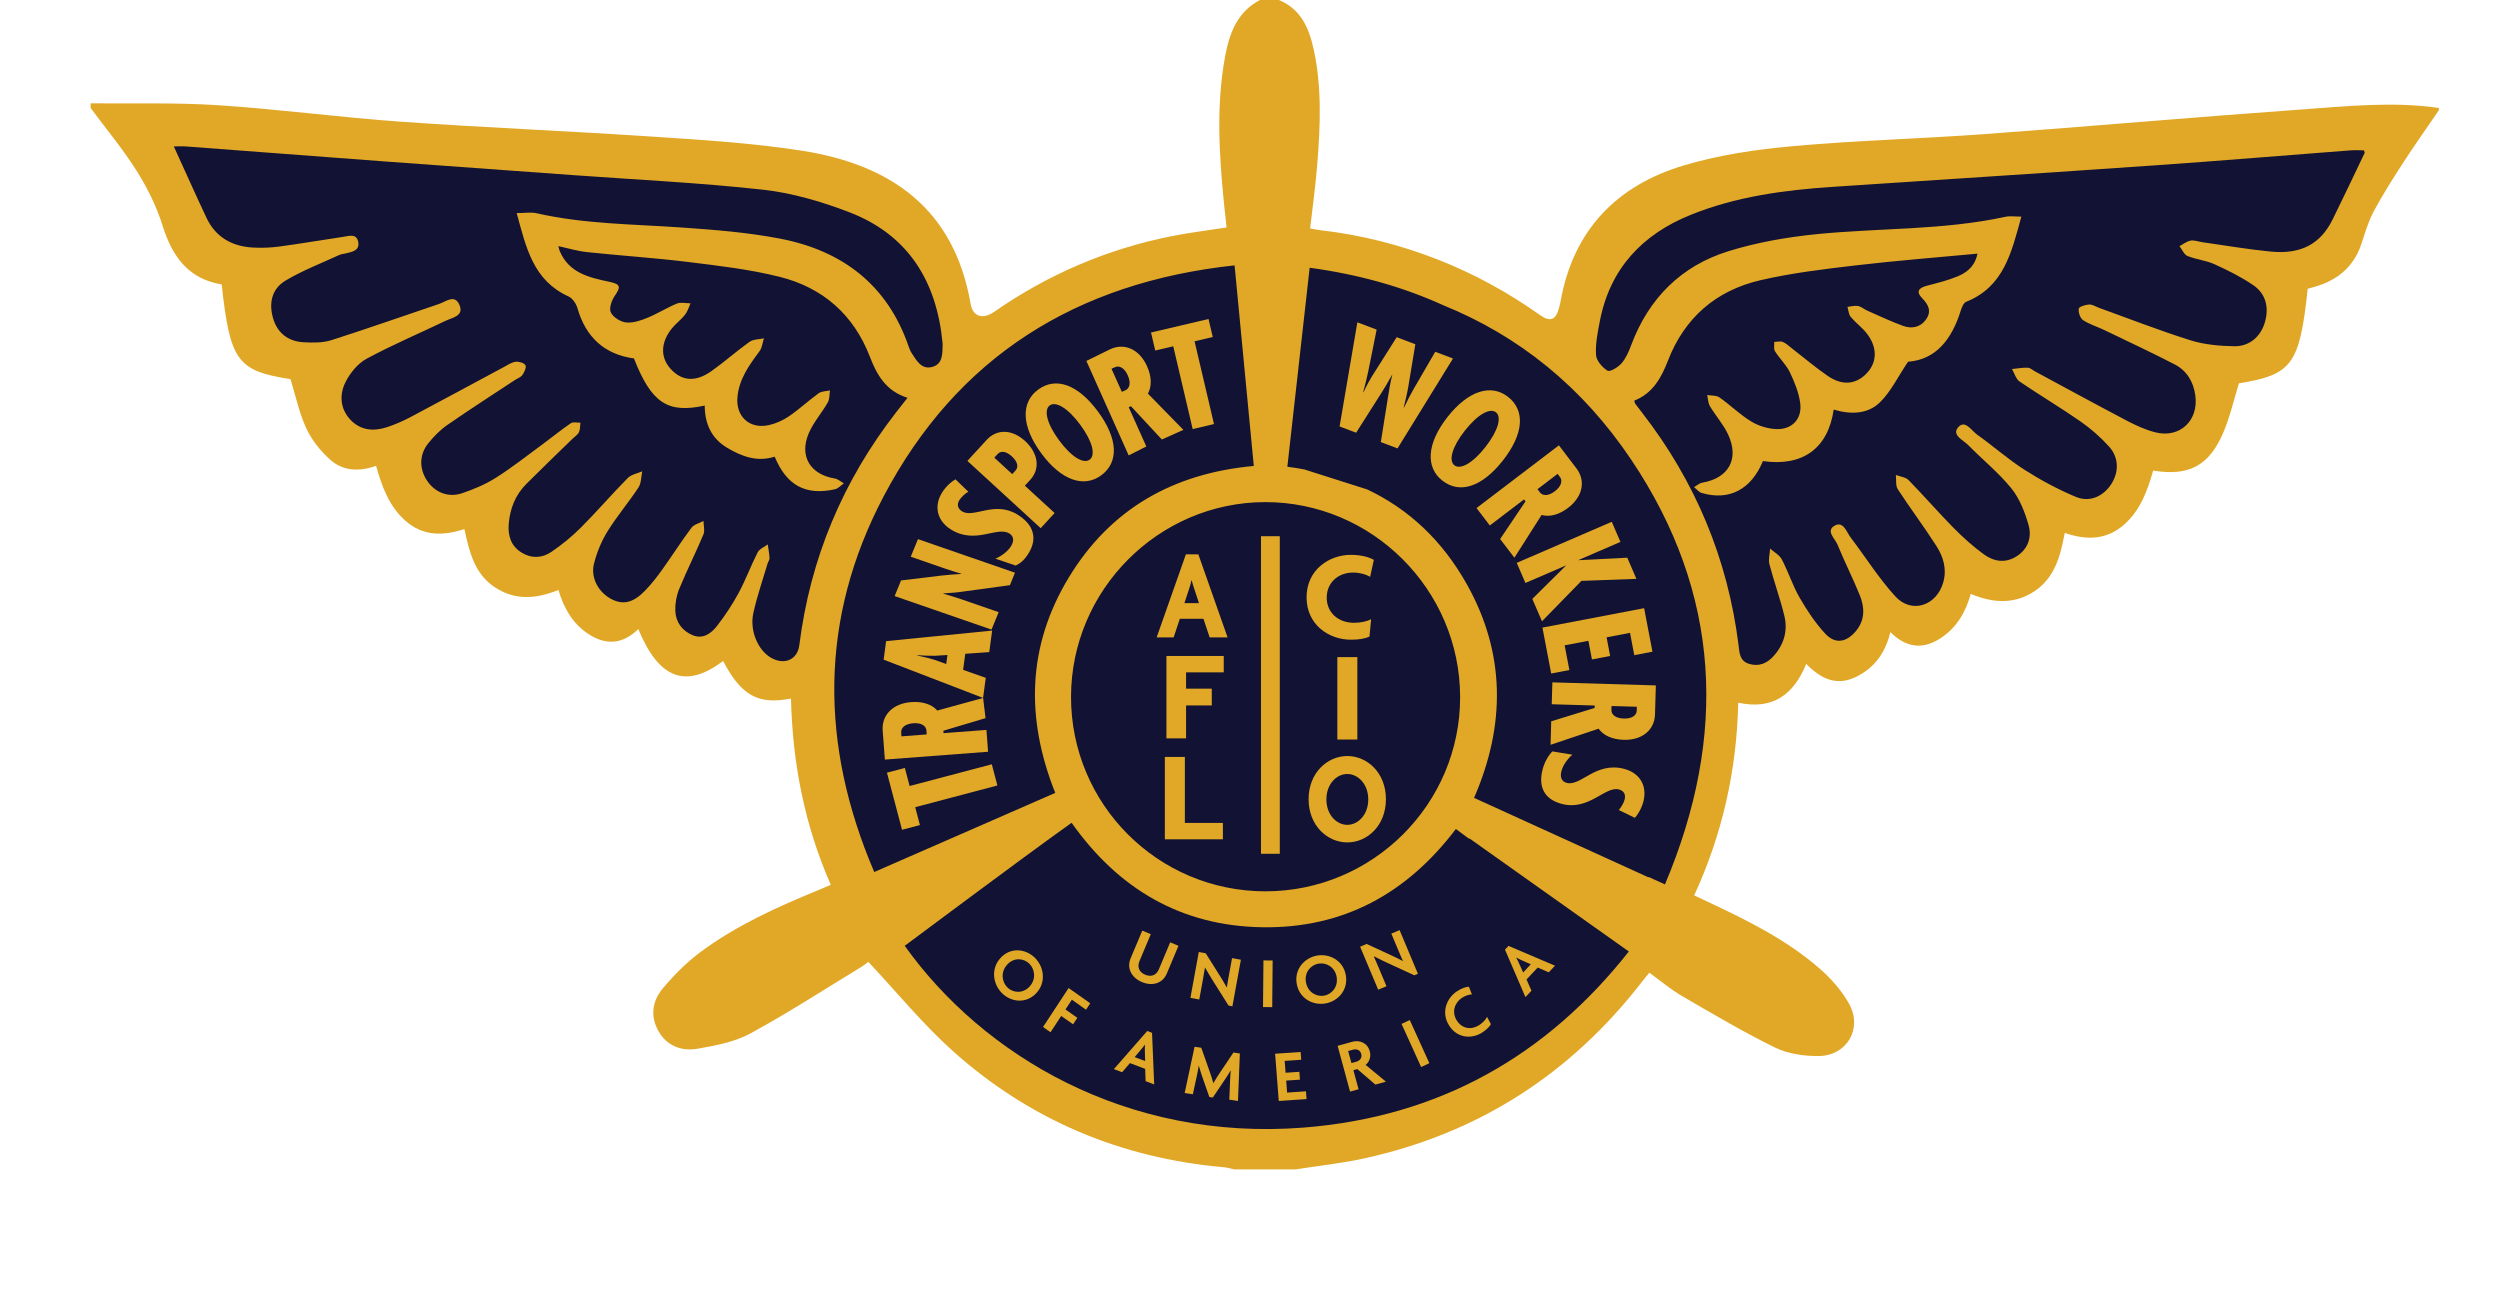 <?xml version="1.0" encoding="utf-8"?>
<!-- Generator: Adobe Illustrator 26.0.3, SVG Export Plug-In . SVG Version: 6.00 Build 0)  -->
<svg version="1.1" id="Layer_1" xmlns="http://www.w3.org/2000/svg" xmlns:xlink="http://www.w3.org/1999/xlink" x="0px" y="0px"
	 viewBox="0 0 1064.65 555.47" style="enable-background:new 0 0 1064.65 555.47;" xml:space="preserve">
<style type="text/css">
	.st0{fill:#E0A826;}
	.st1{fill:#121234;}
</style>
<path class="st0" d="M979.79,46.65c-44.82,3.19-89.58,7.16-134.4,10.44C818,59.1,790.5,59.8,763.15,62.27
	c-15.49,1.4-31.2,3.74-46.06,8.17c-28.74,8.58-47.18,27.72-52.54,58.07c-0.17,0.98-0.43,1.95-0.7,2.91
	c-1.35,4.88-3.75,5.78-7.93,2.81c-13.64-9.67-28.19-17.66-43.76-23.75c-16.2-6.33-32.93-10.54-50.22-12.49
	c-1.28-0.14-2.54-0.46-4-0.73c1.06-9.38,2.34-18.42,3.05-27.5c1.28-16.29,1.99-32.61-1.55-48.74C557.48,12,554.03,3.84,544.6,0
	c-2.67,0-5.33,0-8,0c-9.71,5.04-13.04,14.14-14.87,23.98c-3.84,20.69-2.57,41.46-0.53,62.23c0.34,3.45,0.74,6.89,1.15,10.66
	c-7.96,1.24-15.69,2.18-23.3,3.69c-27.47,5.44-52.68,16.26-75.69,32.24c-4.86,3.37-9.08,2.08-10.03-3.46
	c-6.96-40.3-33.83-59.17-71.51-65.11c-20.66-3.26-41.68-4.56-62.59-5.96c-36.05-2.42-72.17-3.88-108.22-6.42
	c-26.06-1.84-52.01-5.33-78.08-7.04C74.87,43.62,56.71,44.21,38.6,44c0,0.67,0,1.33,0,2c6.59,8.89,13.73,17.44,19.61,26.78
	c4.57,7.26,8.5,15.21,11.05,23.38c4.11,13.15,11.01,22.66,25.14,24.96c3.61,32.74,6.6,36.76,29.32,40.36
	c2.21,7.15,3.69,14.42,6.73,20.97c2.3,4.96,6.03,9.61,10.12,13.28c5.45,4.9,12.39,5.25,19.58,2.64c2.5,8.84,5.49,17.11,12.34,23.26
	c7.41,6.65,15.89,6.74,25.28,3.68c2.06,9.46,4.2,18.87,12.7,24.61c8.48,5.73,17.54,5.36,27.33,1.31
	c2.26,7.56,5.92,14.29,12.78,18.77c7.63,4.98,14.7,4.3,21.24-2.1c8.78,21.29,20.25,25.52,36.13,13.61
	c7.7,14.64,14.85,18.74,28.9,15.98c0.65,27.38,5.72,53.8,16.95,79.32c-2.03,0.86-3.82,1.64-5.62,2.38
	c-17.43,7.18-34.62,14.92-49.82,26.21c-5.94,4.41-11.32,9.82-16.09,15.51c-4.43,5.27-5.5,11.79-1.85,18.21
	c3.69,6.49,9.98,8.64,16.7,7.48c7.63-1.33,15.69-2.83,22.37-6.46c16.05-8.71,31.41-18.69,47.03-28.19c1.53-0.93,2.93-2.07,3.28-2.31
	c12.18,12.97,23.17,26.49,35.99,37.97c32.78,29.37,71.57,45.61,115.47,49.48c1.46,0.13,2.9,0.6,4.35,0.92c8.67,0,17.33,0,26,0
	c9.84-1.54,19.79-2.58,29.5-4.72c48.6-10.69,87.96-36.05,118.33-75.43c0.89-1.16,1.85-2.27,2.97-3.62
	c4.74,3.43,9.07,7.13,13.92,9.94c13.06,7.6,26.09,15.32,39.64,21.96c5.44,2.67,12.22,3.61,18.38,3.59
	c12.08-0.02,18.97-11.59,13.14-22.19c-3.13-5.68-7.76-10.87-12.69-15.16c-14.08-12.23-30.69-20.44-47.46-28.31
	c-1.79-0.84-3.59-1.69-5.85-2.76c11.95-26,18.12-53.22,18.76-82.06c14.55,3.15,23.52-3.24,28.96-16.53
	c6.1,6.25,12.84,9.72,21.41,5.44c7.66-3.83,12.24-10.04,14.41-18.97c6.61,6.59,13.65,7.61,21.29,2.66
	c6.79-4.4,10.66-10.81,12.95-18.92c9.28,3.88,18.51,4.58,27.11-1.13c8.61-5.72,11.1-14.96,12.91-24.86
	c9.21,3.19,17.85,3.1,25.39-3.63c6.88-6.13,9.85-14.42,12.26-22.9c15.19,2.45,23.76-1.95,29.86-16.16
	c2.86-6.65,4.44-13.85,6.67-21.01c22.65-3.66,25.84-7.96,29.29-40.27c1.47-0.42,3.06-0.82,4.62-1.34
	c8.92-2.98,15.2-8.63,18.23-17.74c1.57-4.73,2.97-9.63,5.31-13.98c3.91-7.26,8.36-14.25,12.86-21.18
	c4.78-7.36,9.87-14.51,14.82-21.76c0-0.33,0-0.67,0-1C1018.96,43.13,999.34,45.25,979.79,46.65z"/>
<g>
	<path class="st1" d="M538.68,213.83c45.55-0.11,82.99,37.2,83.13,82.86c0.14,45.62-37.12,82.88-82.89,82.89
		c-45.82,0.01-82.88-37.1-82.81-82.9C456.19,251.24,493.36,213.94,538.68,213.83z M328.18,280.01c-5.42-3.22-9-11.47-7.37-18.91
		c1.57-7.13,3.99-14.07,6.06-21.08c0.23-0.79,0.88-1.57,0.84-2.33c-0.1-1.95-0.48-3.89-0.75-5.84c-1.47,1.1-3.54,1.9-4.3,3.37
		c-2.88,5.62-5.05,11.62-8.04,17.17c-2.66,4.94-5.8,9.69-9.24,14.13c-2.48,3.2-5.96,5.83-10.42,3.98
		c-4.48-1.87-7.22-5.59-7.38-10.45c-0.1-3.06,0.48-6.37,1.65-9.21c3.23-7.84,7.06-15.44,10.34-23.26c0.68-1.62,0.05-3.8,0.02-5.72
		c-1.74,0.94-4.04,1.46-5.12,2.89c-4.39,5.86-8.32,12.06-12.59,18.01c-2.23,3.1-4.61,6.15-7.27,8.87
		c-5.03,5.15-9.34,6.06-14.27,3.48c-5.43-2.84-8.91-9.02-7.39-15.05c1.2-4.76,3.14-9.53,5.72-13.7c4.02-6.5,9.02-12.37,13.23-18.77
		c1.21-1.85,1.11-4.56,1.61-6.87c-2.08,0.91-4.66,1.33-6.15,2.83c-6.79,6.87-13.09,14.22-19.92,21.06
		c-3.85,3.86-8.15,7.38-12.66,10.44c-3.93,2.66-8.48,2.9-12.75,0.22c-4.49-2.81-5.77-7.19-5.39-12.11
		c0.51-6.5,2.81-12.37,7.47-17.04c6.47-6.49,13.09-12.82,19.65-19.22c0.95-0.93,2.22-1.71,2.77-2.83c0.58-1.18,0.47-2.69,0.66-4.06
		c-1.38,0.04-3.12-0.44-4.08,0.21c-4.13,2.81-7.99,5.99-12.02,8.95c-6.57,4.83-13,9.91-19.88,14.27c-4.44,2.81-9.45,4.94-14.46,6.62
		c-5.9,1.98-11.55-0.39-14.86-5.32c-3.35-4.99-3.43-10.98,0.4-15.83c2.35-2.97,5.12-5.79,8.22-7.94
		c9.43-6.55,19.11-12.75,28.69-19.08c1.11-0.73,2.58-1.2,3.28-2.21c0.83-1.18,1.79-3.29,1.27-4.15c-0.61-1.01-2.8-1.64-4.18-1.46
		c-1.72,0.22-3.36,1.36-4.96,2.22c-13.21,7.08-26.37,14.23-39.61,21.24c-3.22,1.71-6.61,3.2-10.06,4.35
		c-5.74,1.92-11.35,1.5-15.72-3.13c-4.37-4.64-4.74-10.6-2.16-15.86c1.93-3.95,5.25-8.06,9.03-10.1
		c10.95-5.92,22.47-10.79,33.71-16.19c2.9-1.39,7.95-2,5.81-6.85c-2.01-4.56-5.76-1.27-8.65-0.3
		c-15.28,5.12-30.47,10.53-45.83,15.41c-3.69,1.17-7.92,1.11-11.86,0.89c-6.69-0.36-11.11-4.07-12.91-9.98
		c-2-6.58-0.67-12.75,5.25-16.28c7.21-4.3,15.16-7.35,22.82-10.88c0.89-0.41,1.93-0.48,2.9-0.72c2.61-0.64,5.83-1.15,5.25-4.72
		c-0.64-3.91-4-2.66-6.51-2.29c-9.06,1.33-18.08,2.9-27.16,4.12c-3.77,0.5-7.66,0.64-11.46,0.41c-8.79-0.55-15.65-4.47-19.51-12.64
		c-4.66-9.88-9.1-19.86-13.92-30.41c1.6,0,3.48-0.12,5.34,0.02c28.23,2.11,56.45,4.29,84.68,6.39c26.58,1.97,53.16,3.86,79.74,5.79
		c27.07,1.97,54.22,3.25,81.18,6.23c12.41,1.37,24.85,5.05,36.58,9.53c25.14,9.61,37.31,29.33,39.84,55.57
		c0.03,0.33,0.06,0.67,0.05,1c-0.12,3.86,0.11,8.27-4.63,9.42c-4.35,1.06-6.41-2.65-8.43-5.73c-0.63-0.96-1.09-2.07-1.47-3.17
		c-9.03-26.19-28.25-40.66-54.6-45.76c-13.84-2.68-28.03-3.79-42.12-4.77c-20.59-1.44-41.29-1.43-61.58-6.05
		c-2.45-0.56-5.14-0.08-8.56-0.08c3.99,14.59,6.96,28.66,22.1,35.51c1.7,0.77,3.24,3.1,3.79,5.02
		c3.54,12.37,11.57,19.66,24.04,21.37c7.44,18.9,14.25,23.53,30.14,20.07c0.04,7.63,2.78,13.92,9.51,17.95
		c6.3,3.77,12.9,6.18,20.28,3.81c5.11,12.28,13.18,16.65,25.68,13.88c1.38-0.31,2.54-1.65,3.8-2.52c-1.3-0.71-2.54-1.84-3.92-2.07
		c-10.42-1.72-15.21-9.52-11.03-19.29c2-4.66,5.55-8.63,8.09-13.08c0.81-1.43,0.65-3.41,0.94-5.14c-1.62,0.38-3.56,0.31-4.8,1.21
		c-4.32,3.11-8.24,6.78-12.62,9.78c-2.55,1.74-5.58,3.12-8.59,3.79c-8.23,1.82-14.16-3.63-13.4-11.96
		c0.7-7.67,5.01-13.59,9.41-19.52c1.1-1.48,1.27-3.64,1.87-5.48c-2.07,0.47-4.54,0.37-6.13,1.5c-5.56,3.95-10.66,8.54-16.24,12.48
		c-6.82,4.81-12.68,4.26-17.44-1.05c-4.37-4.88-4.2-11.23,0.67-17.23c1.67-2.05,3.9-3.66,5.54-5.73c1.09-1.38,1.58-3.23,2.33-4.86
		c-1.93-0.01-4.1-0.59-5.75,0.08c-4.3,1.76-8.28,4.31-12.58,6.07c-2.87,1.17-6.15,2.29-9.09,1.99c-2.38-0.24-5.46-2.18-6.5-4.24
		c-0.85-1.67,0.27-5.05,1.57-6.94c2.78-4.05,2.63-5.12-2.33-6.16c-8.6-1.82-17.1-3.77-21.02-13.09c-0.19-0.45-0.27-0.94-0.59-2.07
		c4.3,0.92,8.2,2.12,12.19,2.54c14.4,1.52,28.86,2.45,43.22,4.22c13.02,1.61,26.17,3.13,38.86,6.31
		c18.34,4.6,31.5,16.08,38.42,34.05c2.96,7.68,6.79,14.55,16.01,17.47c-1.79,2.28-3.28,4.15-4.75,6.05
		c-22.81,29.33-36.68,62.38-41.32,99.27C339.63,280.98,333.96,283.45,328.18,280.01z M376.32,211.35
		c31.34-59.47,82.09-91.11,149.44-98.34c2.79,29.09,5.46,57.03,8.18,85.42c-34.45,3.14-61.21,18.42-78.87,47.64
		c-17.59,29.11-18.37,59.78-5.68,91.59c-25.46,11.13-50.85,22.23-77.08,33.7C349.09,317.13,348.87,263.44,376.32,211.35z
		 M555.07,480.2c-75.44,5.91-136.57-30.86-169.79-77.42c1.36-0.93,48.35-36.18,71.07-52.39c19.95,28.21,46.66,43.97,81.27,44.49
		c34.47,0.51,61.54-14.37,82.37-41.84c1.89,1.39,3.77,2.78,5.65,4.17c0.04-0.06,0.09-0.11,0.13-0.17
		c22.55,16,44.92,31.87,67.88,48.16C658.51,449.76,612.78,475.68,555.07,480.2z M555.44,199.91c-2.36-0.44-4.76-0.83-7.21-1.15
		c3.14-28.03,6.27-55.9,9.5-84.74c20.55,2.79,39.56,8.07,56.92,15.98c32.3,13.1,59.21,34.77,80.04,65.79
		c38.22,56.93,41.09,117.48,14.35,180.84c-2.32-1.06-4.63-2.11-6.93-3.16c-0.02,0.05-0.04,0.11-0.07,0.16
		c-25.24-11.5-49.57-22.58-74.3-33.85c13.47-30.97,13.47-61.61-3.17-91.15c-10.47-18.59-24.69-31.83-42.27-40.18 M1006.98,65.19
		c-4.51,9.43-8.97,18.88-13.6,28.25c-5.16,10.46-13.45,14.96-26.38,13.7c-9.77-0.95-19.47-2.64-29.19-4.01
		c-1.65-0.23-3.37-0.95-4.91-0.66c-1.67,0.31-3.17,1.53-4.74,2.36c1.12,1.44,1.94,3.59,3.4,4.18c3.67,1.5,7.83,1.85,11.43,3.48
		c5.72,2.6,11.43,5.43,16.6,8.96c5.43,3.7,6.8,9.64,4.87,16.01c-1.76,5.82-6.46,10.08-12.89,9.99c-6.25-0.09-12.75-0.66-18.67-2.51
		c-13.16-4.12-26.03-9.17-39.02-13.85c-1.41-0.51-2.84-1.49-4.21-1.41c-1.59,0.09-4.3,0.95-4.42,1.78
		c-0.22,1.55,0.59,4.04,1.83,4.86c2.73,1.82,6.02,2.78,9.02,4.22c10.04,4.83,20.13,9.54,30.02,14.65c5.17,2.67,7.98,7.38,8.78,13.22
		c1.48,10.73-6.67,18.39-17.14,15.68c-4.14-1.07-8.16-2.91-11.97-4.91c-13.12-6.89-26.12-14-39.17-21.02
		c-1.03-0.55-2.04-1.54-3.08-1.57c-2.23-0.07-4.47,0.35-6.71,0.57c1.05,1.81,1.67,4.25,3.23,5.31c8.53,5.82,17.44,11.08,25.9,16.98
		c4.47,3.11,8.68,6.79,12.31,10.85c4.24,4.74,4.09,11.14,0.61,16.21c-3.39,4.94-9.04,7.52-14.84,5.1
		c-7.61-3.18-14.98-7.14-21.94-11.58c-7-4.47-13.25-10.09-20.06-14.88c-2.42-1.7-5.19-6.58-8.12-3.2c-2.89,3.34,2.16,5.45,4.29,7.62
		c6.07,6.18,12.9,11.7,18.33,18.38c3.51,4.32,5.72,10.03,7.3,15.47c1.51,5.2-0.01,10.3-5.08,13.51c-4.88,3.1-9.78,2.18-14.03-0.94
		c-4.54-3.33-8.79-7.14-12.75-11.15c-6.55-6.64-12.66-13.72-19.19-20.38c-1.25-1.27-3.58-1.48-5.42-2.18
		c0.24,2.05-0.18,4.53,0.83,6.08c5.35,8.22,11.29,16.06,16.55,24.34c2.87,4.52,4.39,9.68,2.81,15.28
		c-2.83,10.01-13.48,13.59-20.43,5.98c-7.03-7.7-12.65-16.68-18.98-25.03c-1.79-2.35-3.13-7.1-6.75-5.12
		c-4.08,2.23,0.07,5.53,1.11,8.09c2.96,7.24,6.5,14.23,9.46,21.47c2.19,5.35,2.33,10.77-1.74,15.53c-4.02,4.71-8.72,5.48-12.91,0.97
		c-4.24-4.56-7.79-9.91-10.92-15.33c-2.98-5.16-4.8-10.98-7.58-16.28c-0.99-1.9-3.29-3.11-4.99-4.64c-0.13,2.24-0.83,4.63-0.29,6.7
		c1.93,7.4,4.58,14.61,6.37,22.03c1.53,6.36-0.26,12.28-4.69,17.14c-2.73,2.99-6.15,4.51-10.35,3.22c-4.09-1.26-4.08-4.72-4.5-8.05
		c-4.61-36.72-18.38-69.64-41.03-98.87c-1.02-1.32-2.04-2.63-3.03-3.97c-0.17-0.23-0.16-0.6-0.31-1.23
		c7.74-3.02,11.45-9.58,14.28-16.92c7.07-18.34,20.5-29.94,39.34-34.32c13.4-3.12,27.18-4.75,40.87-6.36
		c17.3-2.03,34.68-3.37,51.66-4.97c-0.85,4.1-3.14,7.46-8.37,9.63c-4.26,1.77-8.81,2.9-13.3,4.06c-3.29,0.85-4.61,2.5-2.05,5.12
		c2.77,2.84,4.32,5.63,1.79,9.2c-2.46,3.48-6.15,4.07-9.84,2.73c-5.14-1.87-10.1-4.24-15.11-6.44c-1.37-0.6-2.59-1.73-3.99-2
		c-1.43-0.28-3,0.21-4.51,0.36c0.43,1.44,0.48,3.19,1.36,4.25c2,2.42,4.64,4.33,6.62,6.77c4.8,5.93,4.79,12.41,0.27,17.21
		c-4.56,4.84-10.45,5.46-16.7,1.15c-5.34-3.68-10.3-7.91-15.44-11.88c-1.18-0.91-2.31-2.04-3.65-2.56
		c-1.06-0.41-2.42-0.04-3.64-0.02c0.07,1.34-0.33,2.97,0.29,3.96c1.94,3.09,4.76,5.7,6.33,8.93c1.99,4.12,3.79,8.58,4.42,13.07
		c0.95,6.72-3.37,11.44-10.17,11.17c-3.64-0.14-7.61-1.36-10.72-3.26c-4.8-2.92-8.88-6.99-13.5-10.24c-1.32-0.93-3.46-0.7-5.22-1
		c0.37,1.61,0.39,3.43,1.19,4.78c2.47,4.13,5.8,7.81,7.78,12.14c4.78,10.4,0.12,18.48-11.11,20.42c-1.22,0.21-2.29,1.23-3.44,1.88
		c1.07,0.85,2.02,2.12,3.24,2.48c11.71,3.45,21.1-1.49,26.08-13.57c16.9,2.41,27.72-5.34,30.14-21.94
		c7.04,2.13,14.4,2.07,19.66-3.05c4.68-4.56,7.65-10.86,12-17.32c11.91-0.89,18.63-9.59,22.4-21.63c0.45-1.43,1.21-3.43,2.34-3.89
		c15.94-6.37,19.3-20.78,23.51-36.28c-2.71,0-4.78-0.36-6.69,0.05c-26.55,5.79-53.71,4.74-80.53,7.42
		C760.94,101,748.13,103.22,736,107c-20.04,6.24-33.82,19.99-41.28,39.82c-1.04,2.77-2.25,5.67-4.14,7.87
		c-1.44,1.68-4.95,3.8-5.99,3.17c-2.25-1.36-4.75-4.29-4.9-6.71c-0.3-4.72,0.7-9.58,1.6-14.29c4.31-22.42,18.02-37.02,38.73-45.37
		c19.38-7.82,39.83-10.55,60.52-11.92c46.05-3.05,92.1-6.02,138.14-9.22c27.41-1.91,54.79-4.22,82.19-6.31
		c1.96-0.15,3.93-0.02,5.84-0.02C1006.86,64.6,1007.09,64.97,1006.98,65.19z"/>
</g>
<g>
	<path class="st0" d="M387.37,334.73l35-9.25l2.38,9.02l-35,9.25l2.01,7.61l-7.62,2.01l-6.42-24.32l7.62-2.01L387.37,334.73z"/>
	<path class="st0" d="M419.7,305.83l-17.96,5.36l0.08,1.03l18.26-1.38l0.7,9.3l-43.95,3.33l-0.93-12.33
		c-0.5-6.61,4.32-11.55,12.11-12.14c4.75-0.36,8.73,0.86,11.15,3.59l19.51-5.36L419.7,305.83z M383.78,311.93l0.12,1.65l10.75-0.82
		l-0.12-1.65c-0.15-2-2.13-3.37-5.64-3.11C385.44,308.27,383.63,309.94,383.78,311.93z"/>
	<path class="st0" d="M376.3,280.92l1.06-7.88l45.16-4.51l-1.24,9.18l-10.21,0.71l-0.92,6.85l9.65,3.39l-1.15,8.56L376.3,280.92z
		 M402.96,282.77l0.52-3.83l-5.34,0.33c-2.09,0-4.95-0.04-7.5-0.25l-0.02,0.14c2.52,0.48,5.28,1.2,7.29,1.82L402.96,282.77z"/>
	<path class="st0" d="M430.08,249.2l-18.85,2.57c-2.93,0.48-6.53,0.8-9.46,0.93l-0.05,0.12c2.64,0.78,5.66,1.69,7.99,2.49
		l15.58,5.39l-3.04,7.43l-41.26-14.28l2.73-6.66l17.16-2.07c2.48-0.3,5.99-0.57,8.56-0.7l-0.04-0.08c-2.25-0.64-5.12-1.57-7.19-2.28
		l-14.36-4.97l3.07-7.49l41.32,14.3L430.08,249.2z"/>
	<path class="st0" d="M437.91,235.82c-1.78,2.8-3.33,4.03-5.36,5.03l-8.64-2.94c2.47-1.05,5.14-2.96,6.59-5.23
		c1.37-2.16,1.36-4.21-0.62-5.47c-5.25-3.33-14.47,4.9-25.03-1.8c-5.83-3.7-7.28-9.93-3.58-15.77c1.78-2.8,4.28-4.81,5.62-5.52
		l5.49,5.28c-1.12,0.6-2.88,2.1-3.77,3.5c-1.18,1.87-0.84,3.64,1.03,4.82c5.08,3.22,13.9-4.79,23.93,1.57
		C440.04,223.41,442.09,229.23,437.91,235.82z"/>
	<path class="st0" d="M438.74,204.34l-2.29,2.5l12.67,11.63l-5.93,6.46l-31.22-28.65l8.22-8.95c4.31-4.7,10.8-4.6,16.33,0.47
		C442.15,192.96,443.1,199.6,438.74,204.34z M424.83,193.38l-1.39,1.52l7.63,7l1.39-1.52c1.39-1.52,0.92-3.75-1.53-6
		C428.44,192.09,426.22,191.86,424.83,193.38z"/>
	<path class="st0" d="M468.98,202.41c-7.39,5.46-17.03,2.18-25.52-9.33c-8.49-11.51-8.79-21.68-1.39-27.14
		c7.62-5.62,17.03-2.17,25.52,9.33S476.59,196.79,468.98,202.41z M447.03,172.67c-2.56,1.89-1.3,7.66,4.03,14.89
		c5.33,7.23,10.44,10.07,12.99,8.19c2.56-1.89,1.34-7.6-3.99-14.83C454.73,173.68,449.59,170.78,447.03,172.67z"/>
	<path class="st0" d="M494.79,187.17L481.63,173l-0.95,0.42l7.49,16.71l-7.51,3.81l-18.02-40.23l10.29-5.06
		c6.05-2.71,12.33,0.15,15.53,7.28c1.95,4.35,2.14,8.5,0.4,11.71l15.09,15.42L494.79,187.17z M474.85,156.36l-1.51,0.68l4.41,9.84
		l1.51-0.68c1.83-0.82,2.45-3.14,1.01-6.36C478.86,156.68,476.68,155.54,474.85,156.36z"/>
	<path class="st0" d="M508.72,145.34l8.27,35.25l-9.08,2.13l-8.27-35.25l-7.67,1.8l-1.8-7.67l24.49-5.75l1.8,7.67L508.72,145.34z"/>
	<path class="st0" d="M595.15,190.96l-7.11-2.69l3.05-19.16c0.44-2.72,0.94-6,1.83-9.5l-0.06-0.03c-1.73,3.19-3.46,6-4.93,8.33
		l-10.41,16.37l-7.04-2.67l7.57-44.35l8.21,3.11l-3.59,17.85c-0.49,2.47-1.33,5.85-2.15,8.79l0.13,0.05
		c1.27-2.77,2.95-5.83,4.35-7.96l9.79-15.5l7.95,3.01l-3,18.07c-0.4,2.43-1.23,5.96-1.95,8.86l0.13,0.05
		c1.25-2.7,2.91-5.92,4.15-8.03l9.14-15.75l7.56,2.86L595.15,190.96z"/>
	<path class="st0" d="M614.24,204.67c-7.23-5.67-6.64-15.83,2.19-27.08c8.83-11.25,18.56-14.25,25.79-8.58
		c7.45,5.84,6.64,15.83-2.19,27.09C631.2,207.34,621.69,210.51,614.24,204.67z M637.06,175.58c-2.5-1.96-7.73,0.79-13.27,7.85
		c-5.54,7.07-6.92,12.75-4.42,14.71c2.5,1.96,7.69-0.73,13.23-7.8C638.13,183.28,639.56,177.54,637.06,175.58z"/>
	<path class="st0" d="M638.85,229.55l10.8-16.04l-0.63-0.82l-14.57,11.09l-5.65-7.42l35.07-26.71l7.49,9.84
		c4.02,5.28,2.66,12.04-3.55,16.77c-3.79,2.89-7.79,4.02-11.31,3.05l-11.58,18.2L638.85,229.55z M664.32,203.12l-1-1.32l-8.57,6.53
		l1,1.32c1.21,1.59,3.62,1.67,6.42-0.46C664.91,207.1,665.53,204.71,664.32,203.12z"/>
	<path class="st0" d="M652.55,255.05l14.45-14.3l-17.38,7.51l-3.7-8.56l40.46-17.49l3.7,8.56l-18.01,7.79l20.92-1.06l3.89,9.01
		l-23.41,0.86l-16.8,17.2L652.55,255.05z"/>
	<path class="st0" d="M700.17,259l3.54,18.53l-7.74,1.48l-1.81-9.5l-9.98,1.9l1.51,7.94l-7.74,1.48l-1.52-7.94l-10.11,1.93
		l2.01,10.52l-7.74,1.48l-3.73-19.55L700.17,259z"/>
	<path class="st0" d="M660.6,307.17l18.49-5.68l0.03-1.04l-18.3-0.54l0.27-9.32l44.07,1.3l-0.36,12.36
		c-0.2,6.63-5.51,11.04-13.31,10.81c-4.77-0.14-8.59-1.77-10.71-4.74l-20.46,6.86L660.6,307.17z M697.02,302.64l0.05-1.66
		l-10.78-0.32l-0.05,1.66c-0.06,2,1.76,3.58,5.28,3.68C694.98,306.11,696.96,304.64,697.02,302.64z"/>
	<path class="st0" d="M656.92,327.69c0.83-3.21,2.57-6.12,4.19-7.7l8.49,1.4c-2.02,1.76-3.98,4.4-4.66,7.01
		c-0.64,2.48,0,4.42,2.28,5.01c6.02,1.55,12.26-9.12,24.37-6c6.69,1.72,9.99,7.21,8.27,13.89c-0.83,3.21-2.59,5.9-3.65,6.98
		l-6.85-3.33c0.88-0.92,2.1-2.88,2.51-4.49c0.55-2.14-0.33-3.72-2.47-4.27c-5.82-1.5-12.7,9.15-24.21,6.19
		C657.78,340.47,654.98,335.25,656.92,327.69z"/>
</g>
<g>
	<path class="st0" d="M515.14,271.44l-2.63-7.92h-10.07l-2.63,7.92h-7.24l12.45-35.36h5.31l12.45,35.36H515.14z M508.45,250.37
		c-0.3-0.93-0.69-2.09-0.94-3.24h-0.1c-0.25,1.15-0.6,2.36-0.89,3.24l-2.13,6.49h6.2L508.45,250.37z"/>
	<path class="st0" d="M505.1,286.34v6.93h10.95v7.15H505.1v14.02h-8.36v-35.09h24.4v6.98H505.1z"/>
	<path class="st0" d="M496.06,357.44v-35.09h8.52v28.1h16.2v6.98H496.06z"/>
</g>
<g>
	<path class="st0" d="M583.48,245.64c-1.65-0.99-4.34-1.81-7.26-1.81c-6.21,0-11.22,4.18-11.22,10.67c0,6.43,4.95,10.72,11.6,10.72
		c2.91,0,5.5-0.55,7.31-1.54l-0.71,7.42c-1.87,0.88-4.4,1.32-7.97,1.32c-9.07,0-18.81-6.16-18.81-18.04
		c0-11.88,9.79-18.09,18.81-18.09c4.34,0,7.75,0.94,9.84,2.14L583.48,245.64z"/>
	<path class="st0" d="M569.52,314.93v-35.09h8.52v35.09H569.52z"/>
	<path class="st0" d="M573.77,358.75c-8.43,0-16.49-7.09-16.49-18.42c0-11.22,8-18.37,16.49-18.37c8.44,0,16.44,7.09,16.44,18.37
		S582.26,358.75,573.77,358.75z M573.77,329.61c-4.6,0-8.91,4.29-8.91,10.83c0,6.54,4.31,10.83,8.91,10.83
		c4.55,0,8.92-4.29,8.92-10.83C582.69,333.9,578.33,329.61,573.77,329.61z"/>
</g>
<g>
	<path class="st0" d="M486.32,418.23c-4.33-1.82-6.65-5.8-4.83-10.13l4.96-11.79l3.62,1.52l-4.82,11.48
		c-1.02,2.44-0.21,4.67,2.43,5.78c2.64,1.11,4.8,0.16,5.82-2.28l4.83-11.51l3.53,1.48l-4.95,11.79
		C495.09,418.9,490.66,420.05,486.32,418.23z"/>
	<path class="st0" d="M523.19,428.24l-6.75-10.72c-1.1-1.75-2.28-3.8-3.24-5.46l-0.07,0.02c-0.23,1.6-0.51,3.16-0.76,4.51
		l-1.65,9.06l-3.77-0.69l3.56-19.53l2.97,0.54l6.03,9.61c0.83,1.32,2.1,3.39,2.9,4.9l0.07-0.02c0.18-1.36,0.45-2.83,0.69-4.14
		l1.51-8.3l3.77,0.69l-3.62,19.84L523.19,428.24z"/>
	<path class="st0" d="M537.87,428.86l0.18-19.86l3.92,0.04l-0.18,19.86L537.87,428.86z"/>
	<path class="st0" d="M564.41,427.34c-5.31,0.9-11.13-2.13-12.2-8.45c-1.06-6.29,3.43-11.06,8.74-11.96
		c5.31-0.9,11.13,2.13,12.19,8.42C574.22,421.67,569.72,426.44,564.41,427.34z M561.54,410.36c-3.29,0.55-6.11,3.65-5.39,7.92
		c0.72,4.24,4.41,6.29,7.7,5.74c3.22-0.55,6.1-3.68,5.38-7.95C568.51,411.83,564.79,409.81,561.54,410.36z"/>
	<path class="st0" d="M602.29,415.34l-11.51-5.3c-1.88-0.86-3.99-1.94-5.7-2.8l-0.04,0.05c0.68,1.47,1.3,2.93,1.83,4.2l3.57,8.5
		l-3.53,1.48l-7.69-18.31l2.78-1.17l10.3,4.76c1.42,0.65,3.61,1.69,5.11,2.51l0.04-0.05c-0.59-1.24-1.17-2.62-1.68-3.85l-3.27-7.78
		l3.53-1.48l7.81,18.6L602.29,415.34z"/>
</g>
<g>
	<path class="st0" d="M426.78,423.01c-3.88-3.78-4.99-10.36-0.69-15.06c4.28-4.68,10.7-3.91,14.58-0.12
		c3.88,3.78,4.99,10.36,0.71,15.04C437.07,427.57,430.65,426.8,426.78,423.01z M438.33,410.38c-2.4-2.34-6.51-2.76-9.41,0.41
		c-2.88,3.15-2.28,7.41,0.12,9.75c2.35,2.3,6.53,2.74,9.43-0.43C441.35,416.96,440.71,412.7,438.33,410.38z"/>
	<path class="st0" d="M456.47,425.73l-2.73,4.16l5.04,3.56l-1.81,2.76l-5.04-3.56l-4.56,6.95l-3.18-2.25l10.89-16.59l9.21,6.5
		l-1.79,2.73L456.47,425.73z"/>
	<path class="st0" d="M487.87,460.43l-0.18-5.23l-6.49-2.47l-3.34,3.89l-3.49-1.33l14.19-16.23l2.05,0.78l0.91,21.98L487.87,460.43z
		 M487.54,447.22c-0.01-0.64,0-1.51,0.04-2.3l-0.06-0.02c-0.42,0.65-0.98,1.31-1.37,1.79l-2.94,3.48l4.45,1.69L487.54,447.22z"/>
	<path class="st0" d="M523.51,468.31l0.34-8.3c0.06-1.23,0.13-2.75,0.28-4.14l-0.06-0.01c-0.69,1.27-1.68,2.78-2.45,3.91l-5.12,7.62
		l-1.49-0.22l-3.09-8.84c-0.45-1.31-0.95-2.98-1.36-4.44l-0.06-0.01c-0.21,1.4-0.52,2.92-0.76,4.03l-1.74,8.09l-3.49-0.52
		l4.21-19.71l2.86,0.42l3.53,10.02c0.52,1.48,1.2,3.49,1.59,5.02l0.06,0.01c0.73-1.33,1.81-3.01,2.72-4.38l5.8-8.64l2.73,0.41
		l-0.8,20.22L523.51,468.31z"/>
	<path class="st0" d="M544.58,468.86l-1.56-20.12l10.87-0.74l0.25,3.31l-7.05,0.48l0.39,5.05l5.86-0.4l0.26,3.34l-5.86,0.4
		l0.39,5.11l8.03-0.55l0.26,3.31L544.58,468.86z"/>
	<path class="st0" d="M585.72,461.89l-7.69-6.61l-1.68,0.46l2.21,8.13l-3.63,1l-5.29-19.49l6.28-1.74c2.95-0.81,6.41,0.36,7.41,4.06
		c0.67,2.44-0.25,4.57-1.75,5.8l8.63,7.14L585.72,461.89z M576.19,447.02l-2.07,0.57l1.4,5.13l2.06-0.57
		c1.42-0.39,2.59-1.57,2.11-3.34C579.22,447.07,577.64,446.62,576.19,447.02z"/>
	<path class="st0" d="M605.2,454.41l-8.33-18.36l3.49-1.65l8.34,18.36L605.2,454.41z"/>
	<path class="st0" d="M626.83,423.47c-1.11,0.04-2.86,0.51-4.36,1.54c-2.99,2.05-4.41,6.01-2,9.7c2.39,3.67,6.49,3.88,9.61,1.74
		c1.62-1.11,2.63-2.27,3.2-3.42l1.63,3.12c-0.63,1.12-1.62,2.14-3.47,3.41c-4.11,2.82-10.53,2.98-14.23-2.69
		c-3.72-5.7-1.06-11.76,3-14.55c2.1-1.44,3.96-2.03,5.33-2.13L626.83,423.47z"/>
	<path class="st0" d="M659.55,414.08l-4.7-2.04l-4.77,5.07l2.11,4.79l-2.57,2.72l-8.71-20.2l1.5-1.6l19.8,8.43L659.55,414.08z
		 M647.75,408.81c-0.57-0.26-1.33-0.64-2.01-1.01l-0.04,0.05c0.4,0.67,0.77,1.47,1.04,2.05l1.91,4.23l3.26-3.47L647.75,408.81z"/>
</g>
<rect x="537.01" y="228.35" class="st0" width="8" height="135.24"/>
</svg>
